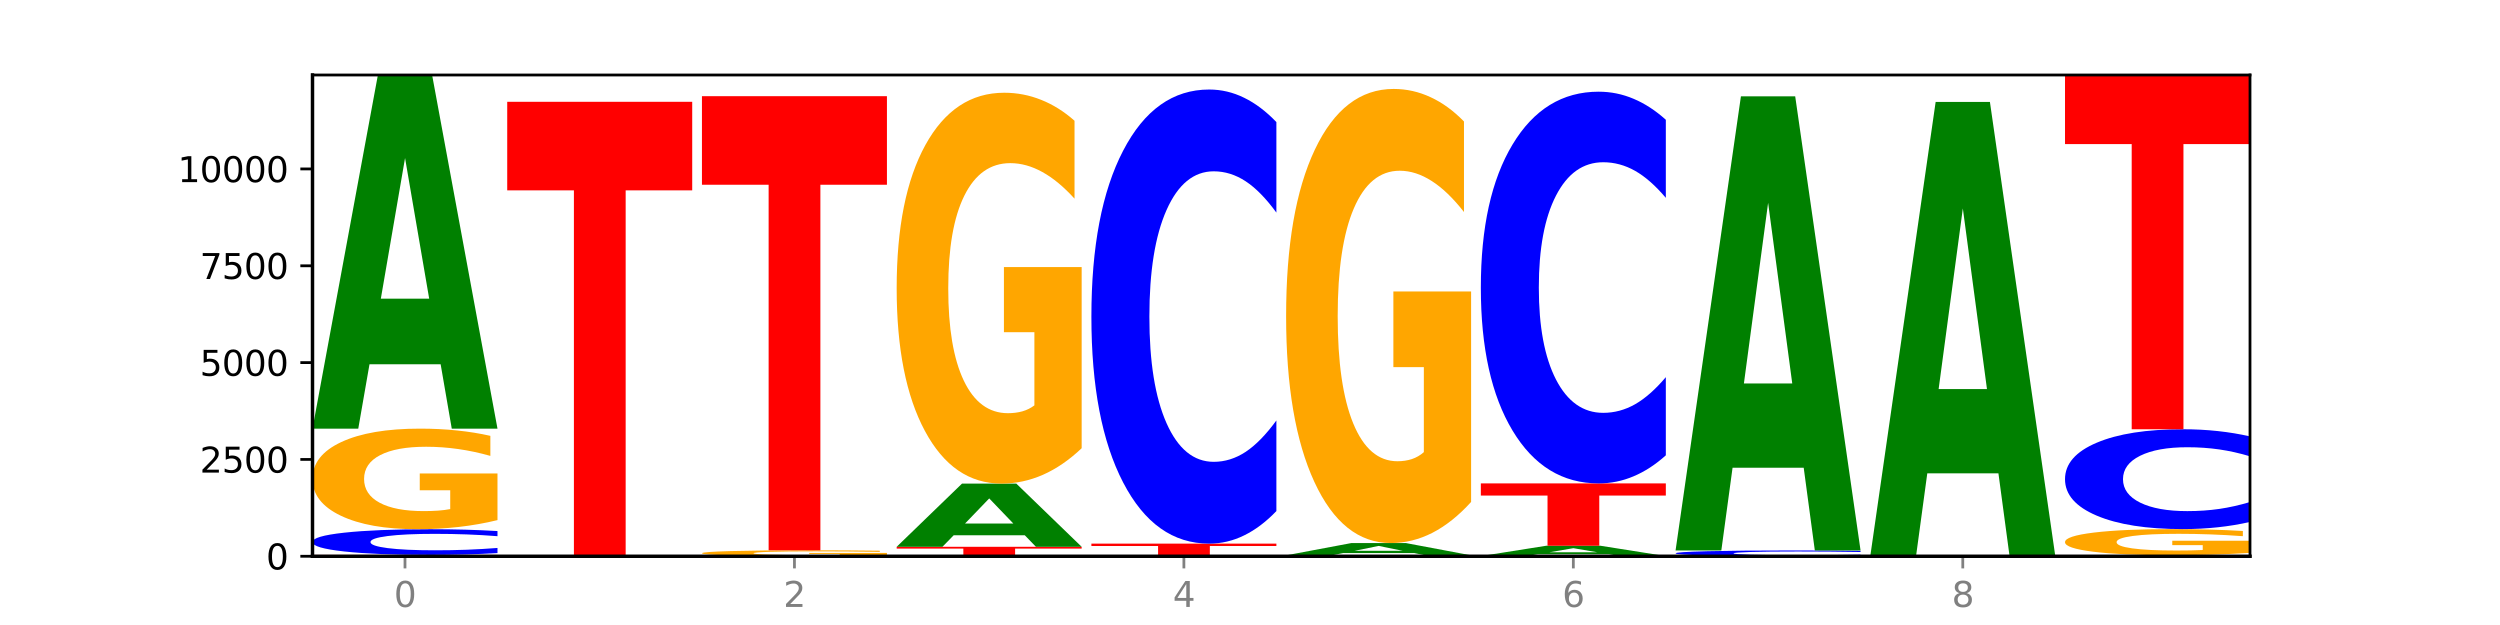 <?xml version="1.0" encoding="utf-8" standalone="no"?>
<!DOCTYPE svg PUBLIC "-//W3C//DTD SVG 1.1//EN"
  "http://www.w3.org/Graphics/SVG/1.1/DTD/svg11.dtd">
<svg xmlns:xlink="http://www.w3.org/1999/xlink" width="720pt" height="180pt" viewBox="0 0 720 180" xmlns="http://www.w3.org/2000/svg" version="1.1">
 <defs>
  <style type="text/css">*{stroke-linejoin: round; stroke-linecap: butt}</style>
 </defs>
 <g id="figure_1">
  <g id="patch_1">
   <path d="M 0 180 
L 720 180 
L 720 0 
L 0 0 
z
" style="fill: #ffffff"/>
  </g>
  <g id="axes_1">
   <g id="patch_2">
    <path d="M 90 160.2 
L 648 160.2 
L 648 21.6 
L 90 21.6 
z
" style="fill: #ffffff"/>
   </g>
   <g id="line2d_1">
    <path d="M 90 160.2 
L 648 160.2 
" clip-path="url(#pc77d065e7f)" style="fill: none; stroke: #000000; stroke-width: 0.5; stroke-linecap: square"/>
   </g>
   <g id="patch_3">
    <path d="M 90 159.821 
L 143.276 159.821 
L 143.276 159.895 
L 124.109 159.895 
L 124.109 160.2 
L 109.204 160.2 
L 109.204 159.895 
L 90 159.895 
L 90 159.821 
z
" clip-path="url(#pc77d065e7f)" style="fill: #ff0000"/>
   </g>
   <g id="patch_4">
    <path d="M 143.276 159.29 
Q 138.82 159.553 134.001 159.686 
Q 129.182 159.821 123.934 159.821 
Q 108.282 159.821 99.141 158.823 
Q 90 157.826 90 156.12 
Q 90 154.408 99.141 153.412 
Q 108.282 152.414 123.934 152.414 
Q 129.182 152.414 134.001 152.549 
Q 138.82 152.682 143.276 152.945 
L 143.276 154.422 
Q 138.78 154.073 134.417 153.911 
Q 130.055 153.749 125.236 153.749 
Q 116.591 153.749 111.638 154.38 
Q 106.698 155.011 106.698 156.12 
Q 106.698 157.225 111.638 157.856 
Q 116.591 158.487 125.236 158.487 
Q 130.055 158.487 134.417 158.325 
Q 138.78 158.161 143.276 157.812 
L 143.276 159.29 
z
" clip-path="url(#pc77d065e7f)" style="fill: #0000ff"/>
   </g>
   <g id="patch_5">
    <path d="M 143.276 149.794 
Q 137.903 151.104 132.124 151.762 
Q 126.345 152.414 120.184 152.414 
Q 106.262 152.414 98.131 148.513 
Q 90 144.612 90 137.94 
Q 90 131.19 98.274 127.319 
Q 106.561 123.447 120.972 123.447 
Q 126.525 123.447 131.611 123.974 
Q 136.709 124.495 141.223 125.524 
L 141.223 131.298 
Q 136.566 129.976 131.957 129.323 
Q 127.348 128.665 122.716 128.665 
Q 114.143 128.665 109.498 131.071 
Q 104.853 133.47 104.853 137.94 
Q 104.853 142.368 109.331 144.785 
Q 113.808 147.197 122.047 147.197 
Q 124.292 147.197 126.214 147.059 
Q 128.136 146.915 129.665 146.616 
L 129.665 141.195 
L 120.889 141.195 
L 120.889 136.366 
L 143.276 136.366 
L 143.276 149.794 
z
" clip-path="url(#pc77d065e7f)" style="fill: #ffa600"/>
   </g>
   <g id="patch_6">
    <path d="M 126.905 104.902 
L 106.415 104.902 
L 103.18 123.447 
L 90 123.447 
L 108.823 21.645 
L 124.454 21.645 
L 143.276 123.447 
L 130.107 123.447 
L 126.905 104.902 
z
M 109.683 86.008 
L 123.604 86.008 
L 116.655 45.514 
L 109.683 86.008 
z
" clip-path="url(#pc77d065e7f)" style="fill: #008000"/>
   </g>
   <g id="patch_7">
    <path d="M 199.357 160.198 
Q 193.984 160.199 188.205 160.199 
Q 182.426 160.2 176.265 160.2 
Q 162.343 160.2 154.212 160.197 
Q 146.08 160.194 146.08 160.189 
Q 146.08 160.184 154.355 160.181 
Q 162.641 160.178 177.053 160.178 
Q 182.605 160.178 187.691 160.178 
Q 192.79 160.178 197.303 160.179 
L 197.303 160.184 
Q 192.646 160.183 188.038 160.182 
Q 183.429 160.182 178.796 160.182 
Q 170.223 160.182 165.578 160.184 
Q 160.934 160.185 160.934 160.189 
Q 160.934 160.192 165.411 160.194 
Q 169.889 160.196 178.127 160.196 
Q 180.372 160.196 182.294 160.196 
Q 184.217 160.196 185.745 160.196 
L 185.745 160.191 
L 176.969 160.191 
L 176.969 160.188 
L 199.357 160.188 
L 199.357 160.198 
z
" clip-path="url(#pc77d065e7f)" style="fill: #ffa600"/>
   </g>
   <g id="patch_8">
    <path d="M 199.357 160.172 
Q 194.9 160.175 190.081 160.176 
Q 185.263 160.178 180.014 160.178 
Q 164.363 160.178 155.222 160.167 
Q 146.08 160.157 146.08 160.139 
Q 146.08 160.121 155.222 160.11 
Q 164.363 160.1 180.014 160.1 
Q 185.263 160.1 190.081 160.101 
Q 194.9 160.102 199.357 160.105 
L 199.357 160.121 
Q 194.86 160.117 190.498 160.115 
Q 186.135 160.114 181.316 160.114 
Q 172.672 160.114 167.718 160.12 
Q 162.779 160.127 162.779 160.139 
Q 162.779 160.15 167.718 160.157 
Q 172.672 160.164 181.316 160.164 
Q 186.135 160.164 190.498 160.162 
Q 194.86 160.16 199.357 160.157 
L 199.357 160.172 
z
" clip-path="url(#pc77d065e7f)" style="fill: #0000ff"/>
   </g>
   <g id="patch_9">
    <path d="M 146.08 29.319 
L 199.357 29.319 
L 199.357 54.825 
L 180.19 54.825 
L 180.19 160.1 
L 165.285 160.1 
L 165.285 54.825 
L 146.08 54.825 
L 146.08 29.319 
z
" clip-path="url(#pc77d065e7f)" style="fill: #ff0000"/>
   </g>
   <g id="patch_10">
    <path d="M 255.437 160.199 
Q 250.981 160.2 246.162 160.2 
Q 241.343 160.2 236.094 160.2 
Q 220.443 160.2 211.302 160.198 
Q 202.161 160.197 202.161 160.194 
Q 202.161 160.192 211.302 160.19 
Q 220.443 160.189 236.094 160.189 
Q 241.343 160.189 246.162 160.189 
Q 250.981 160.189 255.437 160.19 
L 255.437 160.192 
Q 250.94 160.191 246.578 160.191 
Q 242.215 160.191 237.397 160.191 
Q 228.752 160.191 223.799 160.192 
Q 218.859 160.193 218.859 160.194 
Q 218.859 160.196 223.799 160.197 
Q 228.752 160.198 237.397 160.198 
Q 242.215 160.198 246.578 160.198 
Q 250.94 160.197 255.437 160.197 
L 255.437 160.199 
z
" clip-path="url(#pc77d065e7f)" style="fill: #0000ff"/>
   </g>
   <g id="patch_11">
    <path d="M 255.437 160.034 
Q 250.064 160.112 244.285 160.15 
Q 238.506 160.189 232.345 160.189 
Q 218.423 160.189 210.292 159.959 
Q 202.161 159.729 202.161 159.336 
Q 202.161 158.938 210.435 158.71 
Q 218.722 158.482 233.133 158.482 
Q 238.685 158.482 243.772 158.513 
Q 248.87 158.544 253.384 158.605 
L 253.384 158.945 
Q 248.727 158.867 244.118 158.828 
Q 239.509 158.79 234.876 158.79 
Q 226.304 158.79 221.659 158.931 
Q 217.014 159.073 217.014 159.336 
Q 217.014 159.597 221.492 159.739 
Q 225.969 159.881 234.208 159.881 
Q 236.453 159.881 238.375 159.873 
Q 240.297 159.865 241.826 159.847 
L 241.826 159.528 
L 233.05 159.528 
L 233.05 159.243 
L 255.437 159.243 
L 255.437 160.034 
z
" clip-path="url(#pc77d065e7f)" style="fill: #ffa600"/>
   </g>
   <g id="patch_12">
    <path d="M 202.161 27.701 
L 255.437 27.701 
L 255.437 53.207 
L 236.27 53.207 
L 236.27 158.482 
L 221.365 158.482 
L 221.365 53.207 
L 202.161 53.207 
L 202.161 27.701 
z
" clip-path="url(#pc77d065e7f)" style="fill: #ff0000"/>
   </g>
   <g id="patch_13">
    <path d="M 311.518 160.198 
Q 307.061 160.199 302.242 160.2 
Q 297.423 160.2 292.175 160.2 
Q 276.524 160.2 267.382 160.197 
Q 258.241 160.194 258.241 160.189 
Q 258.241 160.184 267.382 160.181 
Q 276.524 160.178 292.175 160.178 
Q 297.423 160.178 302.242 160.178 
Q 307.061 160.178 311.518 160.179 
L 311.518 160.184 
Q 307.021 160.183 302.658 160.182 
Q 298.296 160.182 293.477 160.182 
Q 284.832 160.182 279.879 160.184 
Q 274.94 160.186 274.94 160.189 
Q 274.94 160.192 279.879 160.194 
Q 284.832 160.196 293.477 160.196 
Q 298.296 160.196 302.658 160.195 
Q 307.021 160.195 311.518 160.194 
L 311.518 160.198 
z
" clip-path="url(#pc77d065e7f)" style="fill: #0000ff"/>
   </g>
   <g id="patch_14">
    <path d="M 258.241 157.478 
L 311.518 157.478 
L 311.518 158.005 
L 292.35 158.005 
L 292.35 160.178 
L 277.445 160.178 
L 277.445 158.005 
L 258.241 158.005 
L 258.241 157.478 
z
" clip-path="url(#pc77d065e7f)" style="fill: #ff0000"/>
   </g>
   <g id="patch_15">
    <path d="M 295.146 154.162 
L 274.657 154.162 
L 271.421 157.478 
L 258.241 157.478 
L 277.064 139.275 
L 292.695 139.275 
L 311.518 157.478 
L 298.348 157.478 
L 295.146 154.162 
z
M 277.924 150.784 
L 291.845 150.784 
L 284.896 143.543 
L 277.924 150.784 
z
" clip-path="url(#pc77d065e7f)" style="fill: #008000"/>
   </g>
   <g id="patch_16">
    <path d="M 311.518 129.09 
Q 306.145 134.183 300.366 136.74 
Q 294.587 139.275 288.426 139.275 
Q 274.504 139.275 266.372 124.114 
Q 258.241 108.953 258.241 83.027 
Q 258.241 56.798 266.516 41.753 
Q 274.802 26.709 289.214 26.709 
Q 294.766 26.709 299.852 28.755 
Q 304.951 30.778 309.464 34.777 
L 309.464 57.216 
Q 304.807 52.077 300.198 49.543 
Q 295.59 46.985 290.957 46.985 
Q 282.384 46.985 277.739 56.333 
Q 273.095 65.657 273.095 83.027 
Q 273.095 100.234 277.572 109.628 
Q 282.05 118.999 290.288 118.999 
Q 292.533 118.999 294.455 118.464 
Q 296.378 117.906 297.906 116.743 
L 297.906 95.676 
L 289.13 95.676 
L 289.13 76.911 
L 311.518 76.911 
L 311.518 129.09 
z
" clip-path="url(#pc77d065e7f)" style="fill: #ffa600"/>
   </g>
   <g id="patch_17">
    <path d="M 351.226 160.196 
L 330.737 160.196 
L 327.502 160.2 
L 314.322 160.2 
L 333.144 160.178 
L 348.775 160.178 
L 367.598 160.2 
L 354.429 160.2 
L 351.226 160.196 
z
M 334.005 160.192 
L 347.926 160.192 
L 340.976 160.183 
L 334.005 160.192 
z
" clip-path="url(#pc77d065e7f)" style="fill: #008000"/>
   </g>
   <g id="patch_18">
    <path d="M 367.598 160.169 
Q 362.225 160.173 356.446 160.175 
Q 350.667 160.178 344.506 160.178 
Q 330.584 160.178 322.453 160.164 
Q 314.322 160.151 314.322 160.128 
Q 314.322 160.104 322.596 160.091 
Q 330.882 160.077 345.294 160.077 
Q 350.846 160.077 355.933 160.079 
Q 361.031 160.081 365.544 160.085 
L 365.544 160.105 
Q 360.888 160.1 356.279 160.098 
Q 351.67 160.095 347.037 160.095 
Q 338.464 160.095 333.82 160.104 
Q 329.175 160.112 329.175 160.128 
Q 329.175 160.143 333.653 160.151 
Q 338.13 160.16 346.369 160.16 
Q 348.613 160.16 350.536 160.159 
Q 352.458 160.159 353.986 160.158 
L 353.986 160.139 
L 345.21 160.139 
L 345.21 160.122 
L 367.598 160.122 
L 367.598 160.169 
z
" clip-path="url(#pc77d065e7f)" style="fill: #ffa600"/>
   </g>
   <g id="patch_19">
    <path d="M 314.322 156.564 
L 367.598 156.564 
L 367.598 157.249 
L 348.431 157.249 
L 348.431 160.077 
L 333.526 160.077 
L 333.526 157.249 
L 314.322 157.249 
L 314.322 156.564 
z
" clip-path="url(#pc77d065e7f)" style="fill: #ff0000"/>
   </g>
   <g id="patch_20">
    <path d="M 367.598 147.189 
Q 363.142 151.836 358.323 154.186 
Q 353.504 156.564 348.255 156.564 
Q 332.604 156.564 323.463 138.95 
Q 314.322 121.336 314.322 91.214 
Q 314.322 60.984 323.463 43.397 
Q 332.604 25.783 348.255 25.783 
Q 353.504 25.783 358.323 28.16 
Q 363.142 30.51 367.598 35.157 
L 367.598 61.227 
Q 363.101 55.067 358.739 52.204 
Q 354.376 49.34 349.557 49.34 
Q 340.913 49.34 335.96 60.497 
Q 331.02 71.628 331.02 91.214 
Q 331.02 110.719 335.96 121.876 
Q 340.913 133.006 349.557 133.006 
Q 354.376 133.006 358.739 130.143 
Q 363.101 127.252 367.598 121.093 
L 367.598 147.189 
z
" clip-path="url(#pc77d065e7f)" style="fill: #0000ff"/>
   </g>
   <g id="patch_21">
    <path d="M 370.402 160.122 
L 423.678 160.122 
L 423.678 160.137 
L 404.511 160.137 
L 404.511 160.2 
L 389.606 160.2 
L 389.606 160.137 
L 370.402 160.137 
L 370.402 160.122 
z
" clip-path="url(#pc77d065e7f)" style="fill: #ff0000"/>
   </g>
   <g id="patch_22">
    <path d="M 423.678 160.108 
Q 419.222 160.115 414.403 160.118 
Q 409.584 160.122 404.336 160.122 
Q 388.684 160.122 379.543 160.096 
Q 370.402 160.071 370.402 160.027 
Q 370.402 159.983 379.543 159.958 
Q 388.684 159.932 404.336 159.932 
Q 409.584 159.932 414.403 159.936 
Q 419.222 159.939 423.678 159.946 
L 423.678 159.984 
Q 419.182 159.975 414.819 159.971 
Q 410.457 159.966 405.638 159.966 
Q 396.993 159.966 392.04 159.983 
Q 387.1 159.999 387.1 160.027 
Q 387.1 160.055 392.04 160.072 
Q 396.993 160.088 405.638 160.088 
Q 410.457 160.088 414.819 160.084 
Q 419.182 160.079 423.678 160.07 
L 423.678 160.108 
z
" clip-path="url(#pc77d065e7f)" style="fill: #0000ff"/>
   </g>
   <g id="patch_23">
    <path d="M 407.307 159.288 
L 386.817 159.288 
L 383.582 159.932 
L 370.402 159.932 
L 389.225 156.396 
L 404.856 156.396 
L 423.678 159.932 
L 410.509 159.932 
L 407.307 159.288 
z
M 390.085 158.632 
L 404.006 158.632 
L 397.057 157.225 
L 390.085 158.632 
z
" clip-path="url(#pc77d065e7f)" style="fill: #008000"/>
   </g>
   <g id="patch_24">
    <path d="M 423.678 144.564 
Q 418.305 150.48 412.526 153.452 
Q 406.747 156.396 400.586 156.396 
Q 386.664 156.396 378.533 138.783 
Q 370.402 121.169 370.402 91.046 
Q 370.402 60.573 378.676 43.094 
Q 386.963 25.615 401.374 25.615 
Q 406.927 25.615 412.013 27.993 
Q 417.111 30.343 421.625 34.99 
L 421.625 61.06 
Q 416.968 55.089 412.359 52.144 
Q 407.75 49.173 403.118 49.173 
Q 394.545 49.173 389.9 60.033 
Q 385.255 70.866 385.255 91.046 
Q 385.255 111.038 389.733 121.952 
Q 394.21 132.839 402.449 132.839 
Q 404.694 132.839 406.616 132.218 
Q 408.538 131.569 410.067 130.219 
L 410.067 105.743 
L 401.291 105.743 
L 401.291 83.941 
L 423.678 83.941 
L 423.678 144.564 
z
" clip-path="url(#pc77d065e7f)" style="fill: #ffa600"/>
   </g>
   <g id="patch_25">
    <path d="M 479.759 160.196 
Q 474.386 160.198 468.607 160.199 
Q 462.828 160.2 456.667 160.2 
Q 442.745 160.2 434.614 160.194 
Q 426.482 160.188 426.482 160.178 
Q 426.482 160.167 434.757 160.161 
Q 443.043 160.155 457.455 160.155 
Q 463.007 160.155 468.093 160.156 
Q 473.192 160.157 477.705 160.159 
L 477.705 160.167 
Q 473.049 160.165 468.44 160.164 
Q 463.831 160.163 459.198 160.163 
Q 450.625 160.163 445.98 160.167 
Q 441.336 160.171 441.336 160.178 
Q 441.336 160.185 445.813 160.188 
Q 450.291 160.192 458.529 160.192 
Q 460.774 160.192 462.697 160.192 
Q 464.619 160.192 466.147 160.191 
L 466.147 160.183 
L 457.371 160.183 
L 457.371 160.175 
L 479.759 160.175 
L 479.759 160.196 
z
" clip-path="url(#pc77d065e7f)" style="fill: #ffa600"/>
   </g>
   <g id="patch_26">
    <path d="M 463.387 159.613 
L 442.898 159.613 
L 439.663 160.155 
L 426.482 160.155 
L 445.305 157.177 
L 460.936 157.177 
L 479.759 160.155 
L 466.589 160.155 
L 463.387 159.613 
z
M 446.166 159.06 
L 460.087 159.06 
L 453.137 157.876 
L 446.166 159.06 
z
" clip-path="url(#pc77d065e7f)" style="fill: #008000"/>
   </g>
   <g id="patch_27">
    <path d="M 426.482 139.219 
L 479.759 139.219 
L 479.759 142.722 
L 460.592 142.722 
L 460.592 157.177 
L 445.687 157.177 
L 445.687 142.722 
L 426.482 142.722 
L 426.482 139.219 
z
" clip-path="url(#pc77d065e7f)" style="fill: #ff0000"/>
   </g>
   <g id="patch_28">
    <path d="M 479.759 131.133 
Q 475.302 135.141 470.483 137.169 
Q 465.665 139.219 460.416 139.219 
Q 444.765 139.219 435.624 124.025 
Q 426.482 108.832 426.482 82.848 
Q 426.482 56.772 435.624 41.601 
Q 444.765 26.407 460.416 26.407 
Q 465.665 26.407 470.483 28.458 
Q 475.302 30.485 479.759 34.494 
L 479.759 56.981 
Q 475.262 51.668 470.9 49.198 
Q 466.537 46.728 461.718 46.728 
Q 453.074 46.728 448.12 56.352 
Q 443.181 65.953 443.181 82.848 
Q 443.181 99.673 448.12 109.298 
Q 453.074 118.899 461.718 118.899 
Q 466.537 118.899 470.9 116.429 
Q 475.262 113.935 479.759 108.622 
L 479.759 131.133 
z
" clip-path="url(#pc77d065e7f)" style="fill: #0000ff"/>
   </g>
   <g id="patch_29">
    <path d="M 535.839 160.08 
Q 531.383 160.14 526.564 160.17 
Q 521.745 160.2 516.496 160.2 
Q 500.845 160.2 491.704 159.975 
Q 482.563 159.749 482.563 159.364 
Q 482.563 158.977 491.704 158.752 
Q 500.845 158.527 516.496 158.527 
Q 521.745 158.527 526.564 158.557 
Q 531.383 158.587 535.839 158.647 
L 535.839 158.98 
Q 531.342 158.902 526.98 158.865 
Q 522.617 158.828 517.799 158.828 
Q 509.154 158.828 504.201 158.971 
Q 499.261 159.113 499.261 159.364 
Q 499.261 159.613 504.201 159.756 
Q 509.154 159.899 517.799 159.899 
Q 522.617 159.899 526.98 159.862 
Q 531.342 159.825 535.839 159.746 
L 535.839 160.08 
z
" clip-path="url(#pc77d065e7f)" style="fill: #0000ff"/>
   </g>
   <g id="patch_30">
    <path d="M 519.467 134.703 
L 498.978 134.703 
L 495.743 158.527 
L 482.563 158.527 
L 501.385 27.746 
L 517.017 27.746 
L 535.839 158.527 
L 522.67 158.527 
L 519.467 134.703 
z
M 502.246 110.43 
L 516.167 110.43 
L 509.217 58.409 
L 502.246 110.43 
z
" clip-path="url(#pc77d065e7f)" style="fill: #008000"/>
   </g>
   <g id="patch_31">
    <path d="M 591.92 160.199 
Q 587.463 160.2 582.644 160.2 
Q 577.825 160.2 572.577 160.2 
Q 556.926 160.2 547.784 160.198 
Q 538.643 160.197 538.643 160.194 
Q 538.643 160.192 547.784 160.19 
Q 556.926 160.189 572.577 160.189 
Q 577.825 160.189 582.644 160.189 
Q 587.463 160.189 591.92 160.19 
L 591.92 160.192 
Q 587.423 160.191 583.06 160.191 
Q 578.698 160.191 573.879 160.191 
Q 565.234 160.191 560.281 160.192 
Q 555.342 160.193 555.342 160.194 
Q 555.342 160.196 560.281 160.197 
Q 565.234 160.198 573.879 160.198 
Q 578.698 160.198 583.06 160.198 
Q 587.423 160.197 591.92 160.197 
L 591.92 160.199 
z
" clip-path="url(#pc77d065e7f)" style="fill: #0000ff"/>
   </g>
   <g id="patch_32">
    <path d="M 591.92 160.185 
Q 586.547 160.187 580.768 160.188 
Q 574.989 160.189 568.828 160.189 
Q 554.906 160.189 546.774 160.183 
Q 538.643 160.177 538.643 160.167 
Q 538.643 160.156 546.918 160.15 
Q 555.204 160.144 569.616 160.144 
Q 575.168 160.144 580.254 160.145 
Q 585.353 160.146 589.866 160.147 
L 589.866 160.156 
Q 585.209 160.154 580.6 160.153 
Q 575.992 160.152 571.359 160.152 
Q 562.786 160.152 558.141 160.156 
Q 553.497 160.16 553.497 160.167 
Q 553.497 160.173 557.974 160.177 
Q 562.452 160.181 570.69 160.181 
Q 572.935 160.181 574.857 160.181 
Q 576.78 160.18 578.308 160.18 
L 578.308 160.172 
L 569.532 160.172 
L 569.532 160.164 
L 591.92 160.164 
L 591.92 160.185 
z
" clip-path="url(#pc77d065e7f)" style="fill: #ffa600"/>
   </g>
   <g id="patch_33">
    <path d="M 575.548 136.32 
L 555.059 136.32 
L 551.823 160.144 
L 538.643 160.144 
L 557.466 29.363 
L 573.097 29.363 
L 591.92 160.144 
L 578.75 160.144 
L 575.548 136.32 
z
M 558.326 112.047 
L 572.247 112.047 
L 565.298 60.026 
L 558.326 112.047 
z
" clip-path="url(#pc77d065e7f)" style="fill: #008000"/>
   </g>
   <g id="patch_34">
    <path d="M 631.628 160.147 
L 611.139 160.147 
L 607.904 160.2 
L 594.724 160.2 
L 613.546 159.91 
L 629.177 159.91 
L 648 160.2 
L 634.831 160.2 
L 631.628 160.147 
z
M 614.407 160.093 
L 628.328 160.093 
L 621.378 159.978 
L 614.407 160.093 
z
" clip-path="url(#pc77d065e7f)" style="fill: #008000"/>
   </g>
   <g id="patch_35">
    <path d="M 648 159.229 
Q 642.627 159.569 636.848 159.74 
Q 631.069 159.91 624.908 159.91 
Q 610.986 159.91 602.855 158.896 
Q 594.724 157.882 594.724 156.148 
Q 594.724 154.394 602.998 153.387 
Q 611.284 152.381 625.696 152.381 
Q 631.248 152.381 636.335 152.518 
Q 641.433 152.653 645.946 152.921 
L 645.946 154.422 
Q 641.29 154.078 636.681 153.908 
Q 632.072 153.737 627.439 153.737 
Q 618.866 153.737 614.222 154.362 
Q 609.577 154.986 609.577 156.148 
Q 609.577 157.299 614.055 157.927 
Q 618.532 158.554 626.771 158.554 
Q 629.015 158.554 630.938 158.518 
Q 632.86 158.481 634.388 158.403 
L 634.388 156.994 
L 625.612 156.994 
L 625.612 155.739 
L 648 155.739 
L 648 159.229 
z
" clip-path="url(#pc77d065e7f)" style="fill: #ffa600"/>
   </g>
   <g id="patch_36">
    <path d="M 648 150.32 
Q 643.544 151.342 638.725 151.858 
Q 633.906 152.381 628.657 152.381 
Q 613.006 152.381 603.865 148.508 
Q 594.724 144.635 594.724 138.012 
Q 594.724 131.366 603.865 127.499 
Q 613.006 123.626 628.657 123.626 
Q 633.906 123.626 638.725 124.149 
Q 643.544 124.665 648 125.687 
L 648 131.419 
Q 643.503 130.065 639.141 129.435 
Q 634.778 128.806 629.959 128.806 
Q 621.315 128.806 616.362 131.259 
Q 611.422 133.706 611.422 138.012 
Q 611.422 142.301 616.362 144.754 
Q 621.315 147.201 629.959 147.201 
Q 634.778 147.201 639.141 146.572 
Q 643.503 145.936 648 144.582 
L 648 150.32 
z
" clip-path="url(#pc77d065e7f)" style="fill: #0000ff"/>
   </g>
   <g id="patch_37">
    <path d="M 594.724 21.6 
L 648 21.6 
L 648 41.498 
L 628.833 41.498 
L 628.833 123.626 
L 613.928 123.626 
L 613.928 41.498 
L 594.724 41.498 
L 594.724 21.6 
z
" clip-path="url(#pc77d065e7f)" style="fill: #ff0000"/>
   </g>
   <g id="matplotlib.axis_1">
    <g id="xtick_1">
     <g id="line2d_2">
      <defs>
       <path id="m473e72bfcf" d="M 0 0 
L 0 3.5 
" style="stroke: #808080; stroke-width: 0.8"/>
      </defs>
      <g>
       <use xlink:href="#m473e72bfcf" x="116.638" y="160.2" style="fill: #808080; stroke: #808080; stroke-width: 0.8"/>
      </g>
     </g>
     <g id="text_1">
      <!-- 0 -->
      <g style="fill: #808080" transform="translate(113.457 174.798) scale(0.1 -0.1)">
       <defs>
        <path id="DejaVuSans-30" d="M 2034 4250 
Q 1547 4250 1301 3770 
Q 1056 3291 1056 2328 
Q 1056 1369 1301 889 
Q 1547 409 2034 409 
Q 2525 409 2770 889 
Q 3016 1369 3016 2328 
Q 3016 3291 2770 3770 
Q 2525 4250 2034 4250 
z
M 2034 4750 
Q 2819 4750 3233 4129 
Q 3647 3509 3647 2328 
Q 3647 1150 3233 529 
Q 2819 -91 2034 -91 
Q 1250 -91 836 529 
Q 422 1150 422 2328 
Q 422 3509 836 4129 
Q 1250 4750 2034 4750 
z
" transform="scale(0.016)"/>
       </defs>
       <use xlink:href="#DejaVuSans-30"/>
      </g>
     </g>
    </g>
    <g id="xtick_2">
     <g id="line2d_3">
      <g>
       <use xlink:href="#m473e72bfcf" x="228.799" y="160.2" style="fill: #808080; stroke: #808080; stroke-width: 0.8"/>
      </g>
     </g>
     <g id="text_2">
      <!-- 2 -->
      <g style="fill: #808080" transform="translate(225.618 174.798) scale(0.1 -0.1)">
       <defs>
        <path id="DejaVuSans-32" d="M 1228 531 
L 3431 531 
L 3431 0 
L 469 0 
L 469 531 
Q 828 903 1448 1529 
Q 2069 2156 2228 2338 
Q 2531 2678 2651 2914 
Q 2772 3150 2772 3378 
Q 2772 3750 2511 3984 
Q 2250 4219 1831 4219 
Q 1534 4219 1204 4116 
Q 875 4013 500 3803 
L 500 4441 
Q 881 4594 1212 4672 
Q 1544 4750 1819 4750 
Q 2544 4750 2975 4387 
Q 3406 4025 3406 3419 
Q 3406 3131 3298 2873 
Q 3191 2616 2906 2266 
Q 2828 2175 2409 1742 
Q 1991 1309 1228 531 
z
" transform="scale(0.016)"/>
       </defs>
       <use xlink:href="#DejaVuSans-32"/>
      </g>
     </g>
    </g>
    <g id="xtick_3">
     <g id="line2d_4">
      <g>
       <use xlink:href="#m473e72bfcf" x="340.96" y="160.2" style="fill: #808080; stroke: #808080; stroke-width: 0.8"/>
      </g>
     </g>
     <g id="text_3">
      <!-- 4 -->
      <g style="fill: #808080" transform="translate(337.779 174.798) scale(0.1 -0.1)">
       <defs>
        <path id="DejaVuSans-34" d="M 2419 4116 
L 825 1625 
L 2419 1625 
L 2419 4116 
z
M 2253 4666 
L 3047 4666 
L 3047 1625 
L 3713 1625 
L 3713 1100 
L 3047 1100 
L 3047 0 
L 2419 0 
L 2419 1100 
L 313 1100 
L 313 1709 
L 2253 4666 
z
" transform="scale(0.016)"/>
       </defs>
       <use xlink:href="#DejaVuSans-34"/>
      </g>
     </g>
    </g>
    <g id="xtick_4">
     <g id="line2d_5">
      <g>
       <use xlink:href="#m473e72bfcf" x="453.121" y="160.2" style="fill: #808080; stroke: #808080; stroke-width: 0.8"/>
      </g>
     </g>
     <g id="text_4">
      <!-- 6 -->
      <g style="fill: #808080" transform="translate(449.939 174.798) scale(0.1 -0.1)">
       <defs>
        <path id="DejaVuSans-36" d="M 2113 2584 
Q 1688 2584 1439 2293 
Q 1191 2003 1191 1497 
Q 1191 994 1439 701 
Q 1688 409 2113 409 
Q 2538 409 2786 701 
Q 3034 994 3034 1497 
Q 3034 2003 2786 2293 
Q 2538 2584 2113 2584 
z
M 3366 4563 
L 3366 3988 
Q 3128 4100 2886 4159 
Q 2644 4219 2406 4219 
Q 1781 4219 1451 3797 
Q 1122 3375 1075 2522 
Q 1259 2794 1537 2939 
Q 1816 3084 2150 3084 
Q 2853 3084 3261 2657 
Q 3669 2231 3669 1497 
Q 3669 778 3244 343 
Q 2819 -91 2113 -91 
Q 1303 -91 875 529 
Q 447 1150 447 2328 
Q 447 3434 972 4092 
Q 1497 4750 2381 4750 
Q 2619 4750 2861 4703 
Q 3103 4656 3366 4563 
z
" transform="scale(0.016)"/>
       </defs>
       <use xlink:href="#DejaVuSans-36"/>
      </g>
     </g>
    </g>
    <g id="xtick_5">
     <g id="line2d_6">
      <g>
       <use xlink:href="#m473e72bfcf" x="565.281" y="160.2" style="fill: #808080; stroke: #808080; stroke-width: 0.8"/>
      </g>
     </g>
     <g id="text_5">
      <!-- 8 -->
      <g style="fill: #808080" transform="translate(562.1 174.798) scale(0.1 -0.1)">
       <defs>
        <path id="DejaVuSans-38" d="M 2034 2216 
Q 1584 2216 1326 1975 
Q 1069 1734 1069 1313 
Q 1069 891 1326 650 
Q 1584 409 2034 409 
Q 2484 409 2743 651 
Q 3003 894 3003 1313 
Q 3003 1734 2745 1975 
Q 2488 2216 2034 2216 
z
M 1403 2484 
Q 997 2584 770 2862 
Q 544 3141 544 3541 
Q 544 4100 942 4425 
Q 1341 4750 2034 4750 
Q 2731 4750 3128 4425 
Q 3525 4100 3525 3541 
Q 3525 3141 3298 2862 
Q 3072 2584 2669 2484 
Q 3125 2378 3379 2068 
Q 3634 1759 3634 1313 
Q 3634 634 3220 271 
Q 2806 -91 2034 -91 
Q 1263 -91 848 271 
Q 434 634 434 1313 
Q 434 1759 690 2068 
Q 947 2378 1403 2484 
z
M 1172 3481 
Q 1172 3119 1398 2916 
Q 1625 2713 2034 2713 
Q 2441 2713 2670 2916 
Q 2900 3119 2900 3481 
Q 2900 3844 2670 4047 
Q 2441 4250 2034 4250 
Q 1625 4250 1398 4047 
Q 1172 3844 1172 3481 
z
" transform="scale(0.016)"/>
       </defs>
       <use xlink:href="#DejaVuSans-38"/>
      </g>
     </g>
    </g>
   </g>
   <g id="matplotlib.axis_2">
    <g id="ytick_1">
     <g id="line2d_7">
      <defs>
       <path id="m9eade1d185" d="M 0 0 
L -3.5 0 
" style="stroke: #000000; stroke-width: 0.8"/>
      </defs>
      <g>
       <use xlink:href="#m9eade1d185" x="90" y="160.2" style="stroke: #000000; stroke-width: 0.8"/>
      </g>
     </g>
     <g id="text_6">
      <!-- 0 -->
      <g transform="translate(76.638 163.999) scale(0.1 -0.1)">
       <use xlink:href="#DejaVuSans-30"/>
      </g>
     </g>
    </g>
    <g id="ytick_2">
     <g id="line2d_8">
      <g>
       <use xlink:href="#m9eade1d185" x="90" y="132.315" style="stroke: #000000; stroke-width: 0.8"/>
      </g>
     </g>
     <g id="text_7">
      <!-- 2500 -->
      <g transform="translate(57.55 136.114) scale(0.1 -0.1)">
       <defs>
        <path id="DejaVuSans-35" d="M 691 4666 
L 3169 4666 
L 3169 4134 
L 1269 4134 
L 1269 2991 
Q 1406 3038 1543 3061 
Q 1681 3084 1819 3084 
Q 2600 3084 3056 2656 
Q 3513 2228 3513 1497 
Q 3513 744 3044 326 
Q 2575 -91 1722 -91 
Q 1428 -91 1123 -41 
Q 819 9 494 109 
L 494 744 
Q 775 591 1075 516 
Q 1375 441 1709 441 
Q 2250 441 2565 725 
Q 2881 1009 2881 1497 
Q 2881 1984 2565 2268 
Q 2250 2553 1709 2553 
Q 1456 2553 1204 2497 
Q 953 2441 691 2322 
L 691 4666 
z
" transform="scale(0.016)"/>
       </defs>
       <use xlink:href="#DejaVuSans-32"/>
       <use xlink:href="#DejaVuSans-35" x="63.623"/>
       <use xlink:href="#DejaVuSans-30" x="127.246"/>
       <use xlink:href="#DejaVuSans-30" x="190.869"/>
      </g>
     </g>
    </g>
    <g id="ytick_3">
     <g id="line2d_9">
      <g>
       <use xlink:href="#m9eade1d185" x="90" y="104.43" style="stroke: #000000; stroke-width: 0.8"/>
      </g>
     </g>
     <g id="text_8">
      <!-- 5000 -->
      <g transform="translate(57.55 108.229) scale(0.1 -0.1)">
       <use xlink:href="#DejaVuSans-35"/>
       <use xlink:href="#DejaVuSans-30" x="63.623"/>
       <use xlink:href="#DejaVuSans-30" x="127.246"/>
       <use xlink:href="#DejaVuSans-30" x="190.869"/>
      </g>
     </g>
    </g>
    <g id="ytick_4">
     <g id="line2d_10">
      <g>
       <use xlink:href="#m9eade1d185" x="90" y="76.545" style="stroke: #000000; stroke-width: 0.8"/>
      </g>
     </g>
     <g id="text_9">
      <!-- 7500 -->
      <g transform="translate(57.55 80.344) scale(0.1 -0.1)">
       <defs>
        <path id="DejaVuSans-37" d="M 525 4666 
L 3525 4666 
L 3525 4397 
L 1831 0 
L 1172 0 
L 2766 4134 
L 525 4134 
L 525 4666 
z
" transform="scale(0.016)"/>
       </defs>
       <use xlink:href="#DejaVuSans-37"/>
       <use xlink:href="#DejaVuSans-35" x="63.623"/>
       <use xlink:href="#DejaVuSans-30" x="127.246"/>
       <use xlink:href="#DejaVuSans-30" x="190.869"/>
      </g>
     </g>
    </g>
    <g id="ytick_5">
     <g id="line2d_11">
      <g>
       <use xlink:href="#m9eade1d185" x="90" y="48.66" style="stroke: #000000; stroke-width: 0.8"/>
      </g>
     </g>
     <g id="text_10">
      <!-- 10000 -->
      <g transform="translate(51.188 52.459) scale(0.1 -0.1)">
       <defs>
        <path id="DejaVuSans-31" d="M 794 531 
L 1825 531 
L 1825 4091 
L 703 3866 
L 703 4441 
L 1819 4666 
L 2450 4666 
L 2450 531 
L 3481 531 
L 3481 0 
L 794 0 
L 794 531 
z
" transform="scale(0.016)"/>
       </defs>
       <use xlink:href="#DejaVuSans-31"/>
       <use xlink:href="#DejaVuSans-30" x="63.623"/>
       <use xlink:href="#DejaVuSans-30" x="127.246"/>
       <use xlink:href="#DejaVuSans-30" x="190.869"/>
       <use xlink:href="#DejaVuSans-30" x="254.492"/>
      </g>
     </g>
    </g>
   </g>
   <g id="patch_38">
    <path d="M 90 160.2 
L 90 21.6 
" style="fill: none; stroke: #000000; stroke-linejoin: miter; stroke-linecap: square"/>
   </g>
   <g id="patch_39">
    <path d="M 648 160.2 
L 648 21.6 
" style="fill: none; stroke: #000000; stroke-width: 0.8; stroke-linejoin: miter; stroke-linecap: square"/>
   </g>
   <g id="patch_40">
    <path d="M 90 160.2 
L 648 160.2 
" style="fill: none; stroke: #000000; stroke-linejoin: miter; stroke-linecap: square"/>
   </g>
   <g id="patch_41">
    <path d="M 90 21.6 
L 648 21.6 
" style="fill: none; stroke: #000000; stroke-width: 0.8; stroke-linejoin: miter; stroke-linecap: square"/>
   </g>
  </g>
 </g>
 <defs>
  <clipPath id="pc77d065e7f">
   <rect x="90" y="21.6" width="558" height="138.6"/>
  </clipPath>
 </defs>
</svg>
